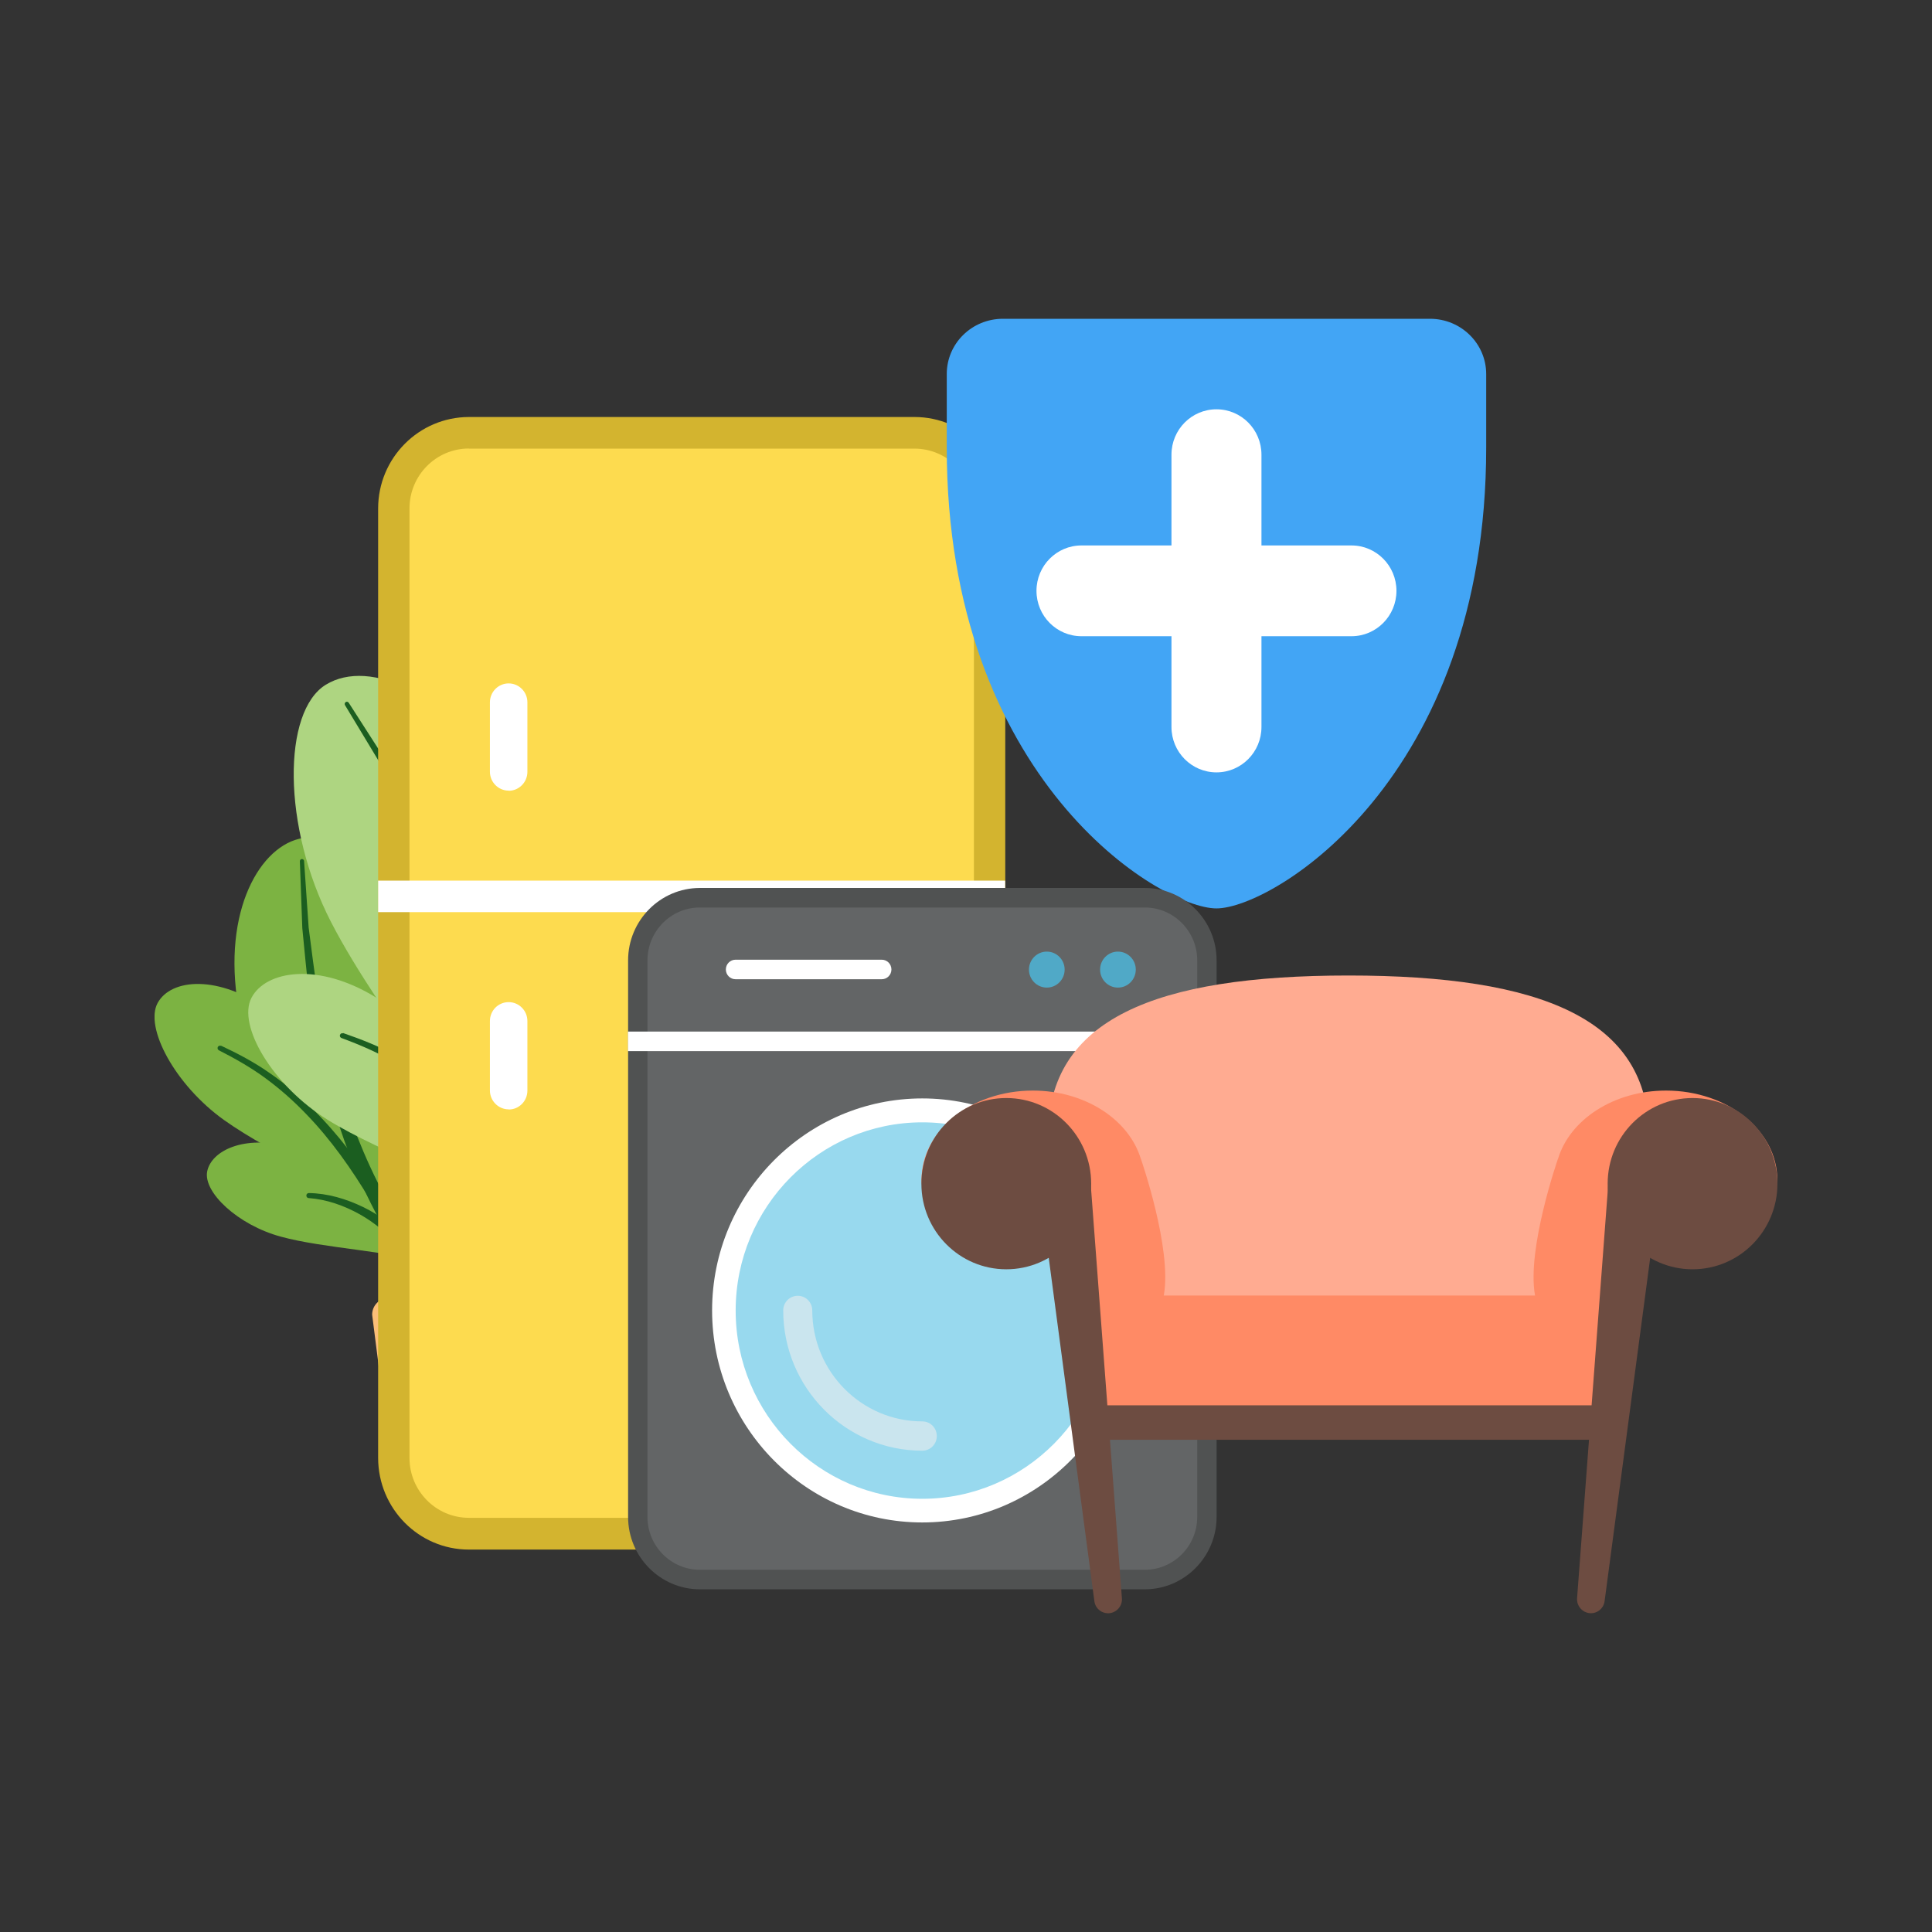 <svg width="100" height="100" viewBox="0 0 100 100" fill="none" xmlns="http://www.w3.org/2000/svg">
<rect x="0" y="0" width="100" height="100" fill="#333333" stroke="none"/>
<g clip-path="url(#clip0_1012_152)">
<path d="M22.422 66.996C17.474 61.972 12.922 56.522 12.262 51.644C11.596 46.766 13.681 43.505 15.891 43.352C18.101 43.199 20.997 47.278 21.631 51.95C22.264 56.621 21.611 63.888 22.422 66.996Z" fill="#7CB342"/>
<path d="M20.1 63.063C18.523 58.578 16.59 54.199 13.944 52.309C11.299 50.419 8.845 50.652 8.158 51.916C7.472 53.181 9.056 56.156 11.596 57.972C14.129 59.782 18.523 61.626 20.1 63.07V63.063Z" fill="#7CB342"/>
<path d="M21.789 65.359C19.665 62.597 17.309 60.002 14.98 59.363C12.658 58.724 10.943 59.55 10.725 60.628C10.507 61.706 12.308 63.403 14.532 64.008C16.762 64.621 20.324 64.754 21.782 65.353L21.789 65.359Z" fill="#7CB342"/>
<path d="M22.422 66.996C21.406 62.824 20.733 58.545 21.901 55.796C23.069 53.048 25.167 52.01 26.361 52.629C27.562 53.248 27.799 56.282 26.678 58.917C25.556 61.546 22.963 65.12 22.422 66.996Z" fill="#7CB342"/>
<path d="M25.431 69.658C24.329 68.999 23.478 68.214 22.666 67.349C21.848 66.497 21.155 65.539 20.502 64.574C19.223 62.611 18.279 60.455 17.553 58.252C16.788 56.056 16.372 53.767 16.003 51.484C15.864 50.339 15.759 49.181 15.647 48.037L15.521 44.576C15.521 44.517 15.567 44.463 15.627 44.463C15.686 44.463 15.739 44.51 15.739 44.57L15.976 48.01C16.122 49.148 16.267 50.286 16.438 51.417C16.88 53.66 17.362 55.903 18.187 58.032C18.972 60.162 19.955 62.225 21.248 64.068C21.908 64.973 22.6 65.865 23.392 66.637C24.164 67.415 25.055 68.161 25.939 68.64L25.992 68.667C26.269 68.82 26.368 69.166 26.216 69.445C26.064 69.725 25.721 69.825 25.444 69.671C25.444 69.671 25.431 69.671 25.431 69.665V69.658Z" fill="#1B5E20"/>
<path d="M15.976 61.752C16.959 61.766 17.916 62.052 18.8 62.478C19.684 62.91 20.483 63.516 21.169 64.228C21.281 64.341 21.274 64.521 21.169 64.634C21.057 64.747 20.878 64.74 20.766 64.634C20.766 64.634 20.76 64.627 20.753 64.621C20.146 63.922 19.427 63.303 18.616 62.85C17.804 62.398 16.9 62.078 15.976 62.012C15.904 62.012 15.851 61.945 15.858 61.872C15.858 61.806 15.917 61.752 15.99 61.752H15.976Z" fill="#1B5E20"/>
<path d="M24.164 56.342C23.682 57.061 23.227 57.786 22.884 58.571C22.534 59.35 22.277 60.168 22.139 61.007C22 61.845 21.974 62.697 22.04 63.542C22.092 64.394 22.29 65.226 22.502 66.045V66.058C22.548 66.211 22.455 66.371 22.303 66.411C22.152 66.451 21.994 66.357 21.954 66.204C21.954 66.204 21.954 66.204 21.954 66.198C21.756 65.332 21.584 64.467 21.551 63.576C21.512 62.691 21.565 61.799 21.736 60.927C21.908 60.055 22.198 59.217 22.581 58.425C22.963 57.633 23.451 56.894 23.953 56.196C23.992 56.136 24.072 56.122 24.131 56.162C24.19 56.202 24.204 56.282 24.164 56.342Z" fill="#1B5E20"/>
<path d="M11.444 54.126C12.295 54.525 13.146 54.971 13.925 55.517C14.71 56.056 15.442 56.675 16.122 57.34C17.487 58.671 18.635 60.215 19.658 61.825C19.744 61.959 19.704 62.138 19.572 62.225C19.44 62.311 19.262 62.271 19.176 62.138C18.213 60.528 17.131 58.984 15.831 57.646C15.185 56.974 14.485 56.355 13.733 55.803C12.981 55.251 12.17 54.791 11.332 54.365C11.266 54.332 11.246 54.259 11.272 54.193C11.305 54.133 11.378 54.106 11.444 54.133V54.126Z" fill="#1B5E20"/>
<path d="M27.344 62.97C28.32 55.404 29.93 47.89 33.618 44.104C37.3 40.317 41.43 39.958 43.02 41.755C44.61 43.551 43.073 48.736 39.543 52.362C36.013 55.989 29.442 60.215 27.351 62.97H27.344Z" fill="#7CB342"/>
<path d="M29.132 58.378C31.883 54.066 34.304 49.514 34.159 45.987C34.014 42.46 32.193 40.51 30.676 40.757C29.152 41.003 27.687 44.324 27.826 47.704C27.964 51.078 29.303 56.069 29.132 58.378Z" fill="#7CB342"/>
<path d="M28.307 61.34C29.244 57.693 29.878 53.953 28.881 51.531C27.885 49.108 26.058 48.177 25.002 48.709C23.946 49.235 23.702 51.897 24.659 54.212C25.616 56.528 27.852 59.689 28.307 61.34Z" fill="#7CB342"/>
<path d="M27.344 62.97C30.201 59.343 33.368 55.943 36.462 55.131C39.556 54.326 41.812 55.437 42.083 56.874C42.353 58.312 39.945 60.521 36.983 61.3C34.021 62.072 29.29 62.198 27.351 62.97H27.344Z" fill="#7CB342"/>
<path d="M27.12 67.296C26.948 65.925 27.047 64.68 27.245 63.409C27.324 62.777 27.483 62.158 27.621 61.539C27.766 60.92 27.977 60.328 28.155 59.716C28.967 57.32 30.161 55.091 31.54 53.008C32.886 50.898 34.549 49.028 36.224 47.205C37.102 46.333 38.006 45.475 38.903 44.623L41.74 42.227C41.786 42.187 41.859 42.194 41.898 42.241C41.938 42.287 41.931 42.354 41.885 42.394L39.14 44.869C38.276 45.748 37.412 46.619 36.567 47.511C34.958 49.368 33.381 51.264 32.121 53.374C30.834 55.457 29.739 57.66 29.026 59.989C28.875 60.574 28.69 61.16 28.565 61.752C28.452 62.345 28.314 62.937 28.261 63.536C28.109 64.714 28.07 65.971 28.241 67.063V67.123C28.301 67.436 28.09 67.728 27.779 67.775C27.469 67.821 27.179 67.609 27.133 67.296C27.133 67.296 27.133 67.282 27.133 67.276L27.12 67.296Z" fill="#1B5E20"/>
<path d="M27.516 53.973C28.149 54.831 28.538 55.836 28.756 56.874C28.974 57.919 28.98 58.997 28.835 60.055C28.815 60.215 28.67 60.322 28.512 60.301C28.354 60.282 28.248 60.135 28.268 59.975V59.962C28.459 58.971 28.499 57.952 28.347 56.947C28.195 55.949 27.865 54.964 27.305 54.119C27.265 54.059 27.278 53.98 27.337 53.94C27.397 53.9 27.469 53.913 27.509 53.966L27.516 53.973Z" fill="#1B5E20"/>
<path d="M37.498 57.42C36.574 57.473 35.657 57.566 34.766 57.786C33.876 57.999 33.018 58.318 32.213 58.751C31.408 59.184 30.669 59.729 29.996 60.342C29.317 60.947 28.736 61.666 28.182 62.391V62.404C28.076 62.531 27.898 62.551 27.773 62.458C27.648 62.364 27.628 62.178 27.72 62.058C28.314 61.32 28.934 60.594 29.666 59.982C30.386 59.363 31.171 58.824 32.015 58.392C32.86 57.966 33.764 57.653 34.681 57.467C35.604 57.274 36.541 57.207 37.471 57.174C37.544 57.174 37.603 57.227 37.603 57.294C37.603 57.36 37.55 57.42 37.484 57.427L37.498 57.42Z" fill="#1B5E20"/>
<path d="M30.966 45.042C31.191 46.04 31.369 47.059 31.421 48.09C31.481 49.122 31.441 50.153 31.322 51.178C31.098 53.234 30.544 55.231 29.864 57.167C29.812 57.314 29.647 57.393 29.502 57.34C29.356 57.287 29.277 57.121 29.33 56.974C30.049 55.078 30.643 53.134 30.913 51.125C31.052 50.127 31.118 49.115 31.085 48.103C31.058 47.092 30.913 46.094 30.709 45.089C30.696 45.022 30.742 44.949 30.808 44.936C30.874 44.922 30.94 44.969 30.959 45.036L30.966 45.042Z" fill="#1B5E20"/>
<path d="M26.572 62.857C27.958 54.578 28.67 46.154 26.005 40.969C23.339 35.785 19.11 34.062 16.867 35.439C14.624 36.81 14.584 42.773 17.138 47.731C19.691 52.695 25.253 59.283 26.579 62.857H26.572Z" fill="#AED581"/>
<path d="M26.15 57.447C24.633 52.016 23.537 46.44 24.817 42.78C26.097 39.12 28.631 37.655 30.155 38.407C31.679 39.159 32.16 43.139 30.933 46.646C29.706 50.153 26.704 54.964 26.143 57.453L26.15 57.447Z" fill="#AED581"/>
<path d="M26.077 60.834C26.262 56.695 26.79 52.549 28.611 50.333C30.432 48.11 32.648 47.724 33.592 48.622C34.535 49.521 33.942 52.402 32.193 54.525C30.451 56.655 27.087 59.25 26.077 60.834Z" fill="#AED581"/>
<path d="M26.572 62.857C24.725 58.112 22.482 53.5 19.486 51.644C16.491 49.787 13.753 50.226 13.014 51.65C12.275 53.074 14.103 56.189 16.966 57.966C19.836 59.742 24.771 61.413 26.572 62.857Z" fill="#AED581"/>
<path d="M24.362 66.916C24.89 65.812 25.253 64.474 25.47 63.183C25.602 62.531 25.648 61.865 25.721 61.2C25.78 60.534 25.767 59.862 25.8 59.197C25.8 56.508 25.345 53.826 24.652 51.218C23.999 48.589 22.937 46.08 21.835 43.605C21.228 42.394 20.595 41.189 19.961 39.985L17.857 36.498C17.824 36.438 17.844 36.371 17.896 36.338C17.949 36.304 18.015 36.324 18.048 36.371L20.258 39.812C20.925 41.003 21.598 42.194 22.244 43.398C23.425 45.861 24.567 48.37 25.312 51.025C26.09 53.66 26.631 56.389 26.717 59.17C26.711 59.862 26.737 60.561 26.698 61.253C26.645 61.945 26.618 62.644 26.493 63.336C26.288 64.734 25.998 66.071 25.378 67.449C25.246 67.735 24.91 67.868 24.626 67.735C24.342 67.602 24.21 67.262 24.342 66.976C24.342 66.976 24.342 66.97 24.342 66.963L24.369 66.91L24.362 66.916Z" fill="#1B5E20"/>
<path d="M29.429 53.554C28.565 54.252 27.905 55.191 27.417 56.189C26.928 57.194 26.645 58.285 26.526 59.39C26.513 59.55 26.368 59.663 26.216 59.643C26.058 59.629 25.945 59.483 25.959 59.33V59.317C26.137 58.159 26.486 57.027 27.047 56.003C27.601 54.978 28.334 54.046 29.27 53.354C29.33 53.314 29.409 53.327 29.449 53.381C29.488 53.434 29.482 53.514 29.429 53.554Z" fill="#1B5E20"/>
<path d="M17.751 53.467C18.715 53.8 19.684 54.179 20.588 54.685C21.492 55.184 22.343 55.803 23.095 56.528C23.847 57.254 24.5 58.079 25.055 58.964C25.622 59.842 26.038 60.807 26.434 61.779C26.493 61.925 26.42 62.092 26.275 62.151C26.13 62.211 25.965 62.138 25.906 61.992V61.978C25.549 61.033 25.167 60.089 24.639 59.23C24.125 58.365 23.517 57.553 22.812 56.834C22.106 56.116 21.301 55.497 20.43 54.991C19.559 54.479 18.629 54.079 17.672 53.727C17.606 53.7 17.573 53.627 17.599 53.56C17.626 53.494 17.698 53.46 17.764 53.487L17.751 53.467Z" fill="#1B5E20"/>
<path d="M28.723 42.946C28.189 43.931 27.713 44.936 27.364 45.994C27.008 47.045 26.75 48.13 26.572 49.228C26.216 51.424 26.209 53.673 26.361 55.896C26.374 56.056 26.256 56.196 26.097 56.209C25.939 56.222 25.807 56.102 25.794 55.943C25.794 55.943 25.794 55.943 25.794 55.936C25.695 53.673 25.747 51.398 26.163 49.161C26.368 48.044 26.658 46.945 27.047 45.881C27.43 44.816 27.944 43.798 28.499 42.819C28.532 42.76 28.611 42.733 28.67 42.766C28.73 42.8 28.749 42.879 28.723 42.939V42.946Z" fill="#1B5E20"/>
<path d="M29.805 66.876C33.678 64.407 37.352 61.599 38.481 58.591C39.609 55.583 38.745 53.208 37.366 52.782C35.98 52.362 33.552 54.532 32.477 57.413C31.401 60.295 30.775 65.013 29.811 66.87L29.805 66.876Z" fill="#AED581"/>
<path d="M31.85 64.714C33.499 62.092 35.36 59.59 37.313 58.771C39.272 57.952 40.796 58.465 41.047 59.37C41.298 60.275 39.866 61.939 37.992 62.717C36.119 63.502 33.064 64.028 31.85 64.714Z" fill="#AED581"/>
<path d="M30.445 65.925C32.193 64.481 34.067 63.17 35.637 63.11C37.207 63.043 38.184 63.815 38.164 64.534C38.144 65.253 36.759 66.064 35.255 66.131C33.75 66.191 31.461 65.758 30.445 65.925Z" fill="#AED581"/>
<path d="M29.805 66.876C31.052 64.368 32.094 61.746 31.745 59.829C31.395 57.912 30.214 56.941 29.363 57.16C28.512 57.38 27.925 59.277 28.255 61.113C28.584 62.95 29.726 65.605 29.805 66.876Z" fill="#AED581"/>
<path d="M27.285 67.209C27.872 67.049 28.551 66.717 29.145 66.351C29.759 65.985 30.32 65.532 30.867 65.06C31.949 64.095 32.879 62.943 33.691 61.719C34.529 60.501 35.169 59.157 35.782 57.799C36.059 57.107 36.323 56.408 36.587 55.71L37.254 53.567C37.273 53.5 37.333 53.467 37.392 53.487C37.452 53.507 37.478 53.567 37.465 53.62L36.904 55.809C36.673 56.528 36.449 57.247 36.198 57.966C35.644 59.37 35.063 60.781 34.265 62.078C33.493 63.389 32.589 64.64 31.487 65.725C30.927 66.257 30.346 66.776 29.699 67.209C29.046 67.655 28.4 68.041 27.555 68.314C27.258 68.414 26.935 68.247 26.836 67.948C26.737 67.648 26.902 67.322 27.199 67.222C27.206 67.222 27.219 67.222 27.225 67.216L27.278 67.203L27.285 67.209Z" fill="#1B5E20"/>
<path d="M34.621 64.687C34.027 64.6 33.414 64.687 32.846 64.86C32.272 65.033 31.745 65.326 31.27 65.685C31.144 65.778 30.966 65.758 30.874 65.632C30.781 65.505 30.801 65.326 30.927 65.233C30.927 65.233 30.94 65.219 30.946 65.219C31.5 64.867 32.108 64.6 32.741 64.467C33.374 64.328 34.034 64.301 34.667 64.447C34.733 64.461 34.779 64.534 34.766 64.6C34.753 64.667 34.687 64.707 34.628 64.7L34.621 64.687Z" fill="#1B5E20"/>
<path d="M30.425 59.762C30.649 60.282 30.86 60.821 30.992 61.386C31.131 61.952 31.197 62.531 31.184 63.116C31.171 63.702 31.078 64.281 30.933 64.847C30.788 65.412 30.55 65.951 30.306 66.477C30.24 66.617 30.069 66.683 29.93 66.61C29.792 66.544 29.726 66.371 29.798 66.231C29.798 66.231 29.798 66.224 29.798 66.218V66.204C30.062 65.718 30.306 65.226 30.465 64.7C30.63 64.181 30.742 63.642 30.775 63.09C30.814 62.544 30.775 61.992 30.669 61.446C30.564 60.9 30.392 60.375 30.188 59.849C30.161 59.782 30.194 59.709 30.26 59.683C30.326 59.656 30.399 59.689 30.425 59.756V59.762Z" fill="#1B5E20"/>
<path d="M38.692 60.501C38.098 60.648 37.524 60.827 36.97 61.074C36.416 61.313 35.888 61.612 35.386 61.945C34.377 62.611 33.48 63.436 32.648 64.321C32.543 64.441 32.358 64.441 32.246 64.334C32.134 64.228 32.127 64.041 32.239 63.928C32.239 63.928 32.239 63.928 32.246 63.922C33.143 63.05 34.1 62.238 35.175 61.599C35.71 61.273 36.27 60.994 36.851 60.767C37.432 60.534 38.039 60.381 38.639 60.255C38.705 60.242 38.778 60.282 38.791 60.355C38.804 60.421 38.764 60.488 38.698 60.508L38.692 60.501Z" fill="#1B5E20"/>
<path d="M26.829 77.291H24.58C21.954 77.291 19.829 75.148 19.829 72.5L19.262 68.048C19.262 67.569 19.645 67.183 20.12 67.183H31.105C31.58 67.183 31.962 67.569 31.962 68.048L31.395 72.693C31.395 75.228 29.356 77.284 26.843 77.284L26.829 77.291Z" fill="#FCBF77"/>
<path d="M50.877 78.569L23.597 79.554L20.971 76.659L20.463 26.881L21.591 23.095L24.223 22.769L47.361 22.489L50.891 24.599L50.95 29.543L50.877 78.569Z" fill="#FDDB4F"/>
<path d="M47.335 80.206H24.27C21.677 80.206 19.579 78.083 19.572 75.468V26.322C19.572 23.707 21.677 21.591 24.27 21.584H47.335C49.927 21.584 52.025 23.707 52.032 26.322V75.468C52.032 78.083 49.927 80.199 47.335 80.206ZM24.27 23.215C22.574 23.215 21.195 24.605 21.195 26.316V75.461C21.195 77.171 22.574 78.562 24.27 78.562H47.335C49.03 78.562 50.409 77.171 50.409 75.461V26.322C50.409 24.612 49.03 23.221 47.335 23.221H24.27V23.215Z" fill="#D3B42F"/>
<path d="M52.025 45.581H19.572V47.212H52.025V45.581Z" fill="white"/>
<path d="M26.328 40.923C25.794 40.923 25.358 40.484 25.358 39.945V36.351C25.358 35.812 25.794 35.373 26.328 35.373C26.862 35.373 27.298 35.812 27.298 36.351V39.951C27.298 40.49 26.862 40.93 26.328 40.93V40.923Z" fill="white"/>
<path d="M26.328 57.42C25.794 57.42 25.358 56.981 25.358 56.442V52.848C25.358 52.309 25.787 51.87 26.328 51.87C26.862 51.87 27.298 52.309 27.298 52.848V56.449C27.298 56.987 26.869 57.427 26.335 57.427L26.328 57.42Z" fill="white"/>
<path d="M74.022 16.5H51.913C50.303 16.5 49.004 17.778 49.004 19.361V23.175C49.004 40.344 60.061 47.019 62.964 47.019C65.867 47.019 76.925 40.344 76.925 23.175V19.361C76.925 17.784 75.625 16.5 74.015 16.5H74.022Z" fill="#42A5F5"/>
<path d="M69.951 32.931H65.293V37.629C65.293 38.926 64.251 39.978 62.964 39.978C61.678 39.978 60.635 38.926 60.635 37.629V32.931H55.977C54.691 32.931 53.648 31.879 53.648 30.581C53.648 29.284 54.691 28.232 55.977 28.232H60.635V23.534C60.635 22.236 61.678 21.185 62.964 21.185C64.251 21.185 65.293 22.236 65.293 23.534V28.232H69.951C71.237 28.232 72.28 29.284 72.28 30.581C72.28 31.879 71.237 32.931 69.951 32.931Z" fill="white"/>
<path d="M60.035 46.466H35.439C34.095 46.466 33.005 47.566 33.005 48.922V79.301C33.005 80.657 34.095 81.756 35.439 81.756H60.035C61.379 81.756 62.469 80.657 62.469 79.301V48.922C62.469 47.566 61.379 46.466 60.035 46.466Z" fill="#636566"/>
<path d="M59.256 82.262H36.224C34.179 82.262 32.51 80.579 32.51 78.516V49.707C32.51 47.644 34.179 45.961 36.224 45.961H59.256C61.302 45.961 62.971 47.644 62.971 49.707V78.516C62.971 80.579 61.302 82.262 59.256 82.262ZM36.224 46.972C34.727 46.972 33.513 48.203 33.513 49.707V78.516C33.513 80.026 34.733 81.251 36.224 81.251H59.256C60.754 81.251 61.968 80.02 61.968 78.516V49.707C61.968 48.197 60.747 46.972 59.256 46.972H36.224Z" fill="#505252"/>
<path d="M62.964 53.394H32.503V54.405H62.964V53.394Z" fill="white"/>
<path d="M45.639 50.685H38.072C37.794 50.685 37.57 50.459 37.57 50.18C37.57 49.9 37.794 49.674 38.072 49.674H45.639C45.916 49.674 46.14 49.9 46.14 50.18C46.14 50.459 45.916 50.685 45.639 50.685Z" fill="white"/>
<path d="M57.864 51.118C58.374 51.118 58.788 50.701 58.788 50.186C58.788 49.672 58.374 49.255 57.864 49.255C57.354 49.255 56.941 49.672 56.941 50.186C56.941 50.701 57.354 51.118 57.864 51.118Z" fill="#50A9C7"/>
<path d="M54.183 51.118C54.693 51.118 55.106 50.701 55.106 50.186C55.106 49.672 54.693 49.255 54.183 49.255C53.673 49.255 53.259 49.672 53.259 50.186C53.259 50.701 53.673 51.118 54.183 51.118Z" fill="#50A9C7"/>
<path d="M47.737 78.043C53.33 78.043 57.864 73.47 57.864 67.828C57.864 62.187 53.33 57.613 47.737 57.613C42.144 57.613 37.61 62.187 37.61 67.828C37.61 73.47 42.144 78.043 47.737 78.043Z" fill="#98D9EE"/>
<path d="M47.737 78.802C41.74 78.802 36.858 73.877 36.858 67.828C36.858 61.779 41.74 56.854 47.737 56.854C53.734 56.854 58.616 61.779 58.616 67.828C58.616 73.877 53.734 78.802 47.737 78.802ZM47.737 58.092C42.413 58.092 38.078 62.464 38.078 67.835C38.078 73.205 42.413 77.577 47.737 77.577C53.061 77.577 57.396 73.205 57.396 67.835C57.396 62.464 53.061 58.092 47.737 58.092Z" fill="white"/>
<path d="M47.737 75.088C43.772 75.088 40.539 71.834 40.539 67.828C40.539 67.409 40.876 67.069 41.291 67.069C41.707 67.069 42.043 67.409 42.043 67.828C42.043 70.996 44.597 73.571 47.737 73.571C48.153 73.571 48.489 73.91 48.489 74.33C48.489 74.749 48.153 75.088 47.737 75.088Z" fill="#CAE5EE"/>
<path d="M54.249 58.771C54.249 64.773 55.225 72.28 68.922 72.28C82.618 72.28 85.35 64.78 85.35 58.771C85.35 52.762 79.814 50.492 69.799 50.492C59.784 50.492 54.249 52.762 54.249 58.771Z" fill="#FFAB91"/>
<path d="M81.094 67.056H58.504C57.291 67.056 56.307 68.048 56.307 69.272V71.768C56.307 72.992 57.291 73.984 58.504 73.984H81.094C82.308 73.984 83.291 72.992 83.291 71.768V69.272C83.291 68.048 82.308 67.056 81.094 67.056Z" fill="#FF8A65"/>
<path d="M59.052 59.995C58.452 57.966 56.175 56.448 53.457 56.448C50.277 56.448 47.697 58.518 47.697 61.067C47.697 63.616 54.532 64.614 55.139 64.441L56.076 70.51C56.076 70.51 59.804 69.452 60.239 67.043C60.675 64.634 59.052 59.982 59.052 59.982V59.995Z" fill="#FF8A65"/>
<path d="M52.085 65.698C54.511 65.698 56.479 63.714 56.479 61.267C56.479 58.819 54.511 56.834 52.085 56.834C49.658 56.834 47.691 58.819 47.691 61.267C47.691 63.714 49.658 65.698 52.085 65.698Z" fill="#6D4C41"/>
<path d="M56.459 61.346L58.069 82.721C58.102 83.121 57.805 83.467 57.409 83.5C57.026 83.527 56.69 83.254 56.644 82.874L53.82 61.626C53.721 60.894 54.236 60.215 54.961 60.115C55.687 60.015 56.36 60.534 56.459 61.267C56.459 61.293 56.459 61.32 56.466 61.346H56.459Z" fill="#6D4C41"/>
<path d="M80.639 59.995C81.239 57.966 83.516 56.448 86.234 56.448C89.414 56.448 91.993 58.518 91.993 61.067C91.993 63.616 85.158 64.614 84.551 64.441L83.615 70.51C83.615 70.51 79.887 69.452 79.451 67.043C79.016 64.634 80.639 59.982 80.639 59.982V59.995Z" fill="#FF8A65"/>
<path d="M87.606 65.698C90.033 65.698 92 63.714 92 61.267C92 58.819 90.033 56.834 87.606 56.834C85.179 56.834 83.212 58.819 83.212 61.267C83.212 63.714 85.179 65.698 87.606 65.698Z" fill="#6D4C41"/>
<path d="M85.877 61.626L83.054 82.874C83.001 83.274 82.638 83.547 82.249 83.493C81.873 83.44 81.602 83.101 81.629 82.721L83.239 61.346C83.291 60.608 83.931 60.055 84.663 60.108C85.396 60.162 85.944 60.807 85.891 61.546C85.891 61.573 85.891 61.599 85.884 61.626H85.877Z" fill="#6D4C41"/>
<path d="M83.291 74.523H56.4C55.911 74.523 55.516 74.123 55.516 73.631C55.516 73.138 55.911 72.739 56.4 72.739H83.291C83.779 72.739 84.175 73.138 84.175 73.631C84.175 74.123 83.779 74.523 83.291 74.523Z" fill="#6D4C41"/>
</g>
<defs>
<clipPath id="clip0_1012_152">
<rect width="84" height="67" fill="white" transform="translate(8 16.5)"/>
</clipPath>
</defs>
</svg>

